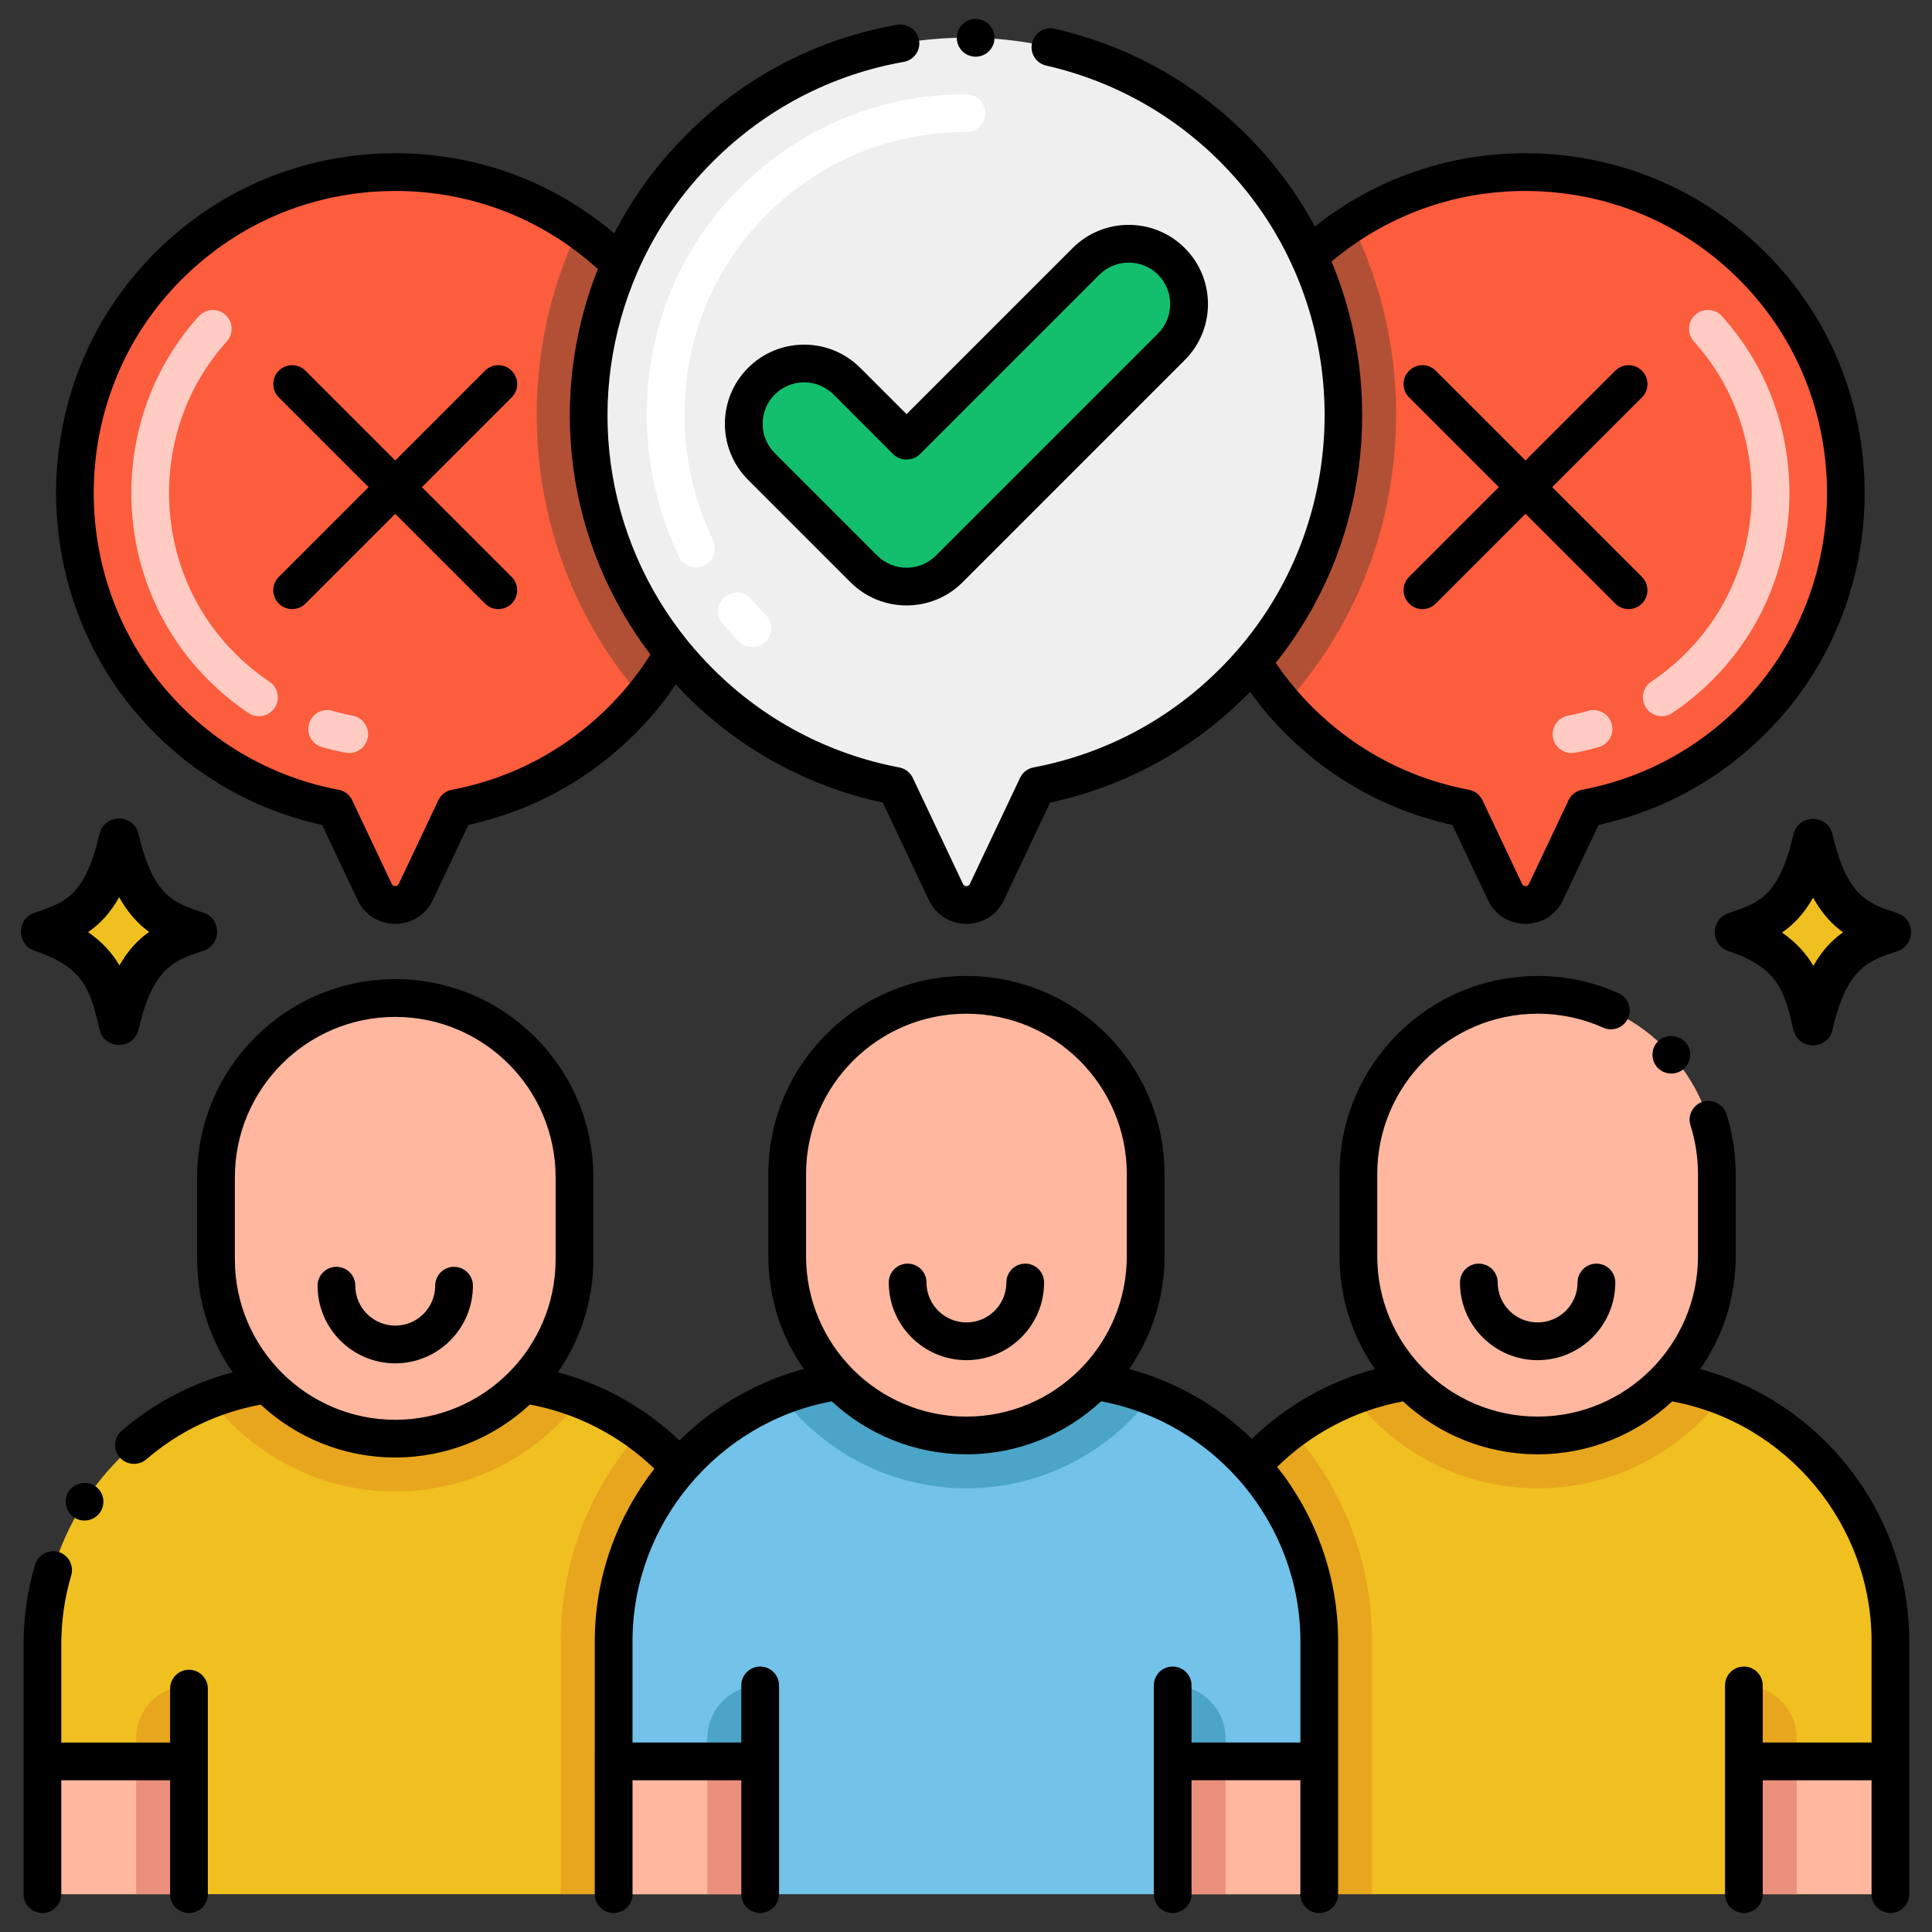 <svg enable-background="new 0 0 256 256" height="512" viewBox="0 0 256 256" width="512" xmlns="http://www.w3.org/2000/svg"><rect x="0" y="0" width="256" height="256" fill="#333333" stroke="none"/><g id="Icons"><g><g><path d="m250.497 217.48v33.51h-93.5v-33.51c0-14.602 9.057-27.399 22.24-32.48 3.9-1.52 8.15-2.35 12.59-2.35h23.84c4.44 0 8.69.83 12.59 2.35 13.131 5.062 22.24 17.827 22.24 32.48z" fill="#f0c020"/><g fill="#e8a61e"><path d="m238.073 233.396h-7v-10.065c3.866 0 7 3.134 7 7z"/><path d="m228.257 185c-5.62 7.41-14.52 12.21-24.51 12.21-10 0-18.89-4.8-24.51-12.21 3.9-1.52 8.15-2.35 12.59-2.35h23.84c4.44 0 8.69.83 12.59 2.35z"/><path d="m181.807 217.477v33.513h-24.81v-33.513c0-11.48 5.55-21.66 14.11-28 6.8 7.52 10.7 17.4 10.7 28z"/></g><path d="m203.743 190.207c-13.117 0-23.75-10.633-23.75-23.75v-10.884c0-13.117 10.633-23.75 23.75-23.75 13.117 0 23.75 10.633 23.75 23.75v10.884c0 13.117-10.633 23.75-23.75 23.75z" fill="#ffb79f"/><path d="m231.073 233.396h19.42v17.595h-19.42z" fill="#ffb79f"/><path d="m231.073 233.396h7v17.595h-7z" fill="#ea8f7c" transform="matrix(-1 0 0 -1 469.146 484.386)"/><path d="m99.117 217.9v33.09h-93.5v-33.09c0-14.707 9.155-27.435 22.24-32.48 3.9-1.52 8.15-2.35 12.59-2.35h23.84c4.44 0 8.69.83 12.59 2.35 12.891 4.97 22.24 17.568 22.24 32.48z" fill="#f0c020"/><path d="m18.041 233.396h7v-10.065c-3.866 0-7 3.134-7 7z" fill="#e8a61e"/><path d="m99.117 217.897v33.093h-24.81v-33.513c0-10.48 3.81-20.25 10.48-27.74 8.71 6.34 14.33 16.61 14.33 28.16z" fill="#e8a61e"/><path d="m76.877 185.42c-5.62 7.41-14.51 12.21-24.51 12.21-9.99 0-18.89-4.8-24.51-12.21 3.9-1.52 8.15-2.35 12.59-2.35h23.84c4.44 0 8.69.83 12.59 2.35z" fill="#e8a61e"/><path d="m52.371 190.629c-13.117 0-23.75-10.633-23.75-23.75v-10.884c0-13.117 10.633-23.75 23.75-23.75 13.117 0 23.75 10.633 23.75 23.75v10.884c0 13.117-10.633 23.75-23.75 23.75z" fill="#ffb79f"/><path d="m5.621 233.396h19.42v17.595h-19.42z" fill="#ffb79f"/><path d="m18.041 233.396h7v17.595h-7z" fill="#ea8f7c"/><path d="m174.807 217.48v33.51h-93.5v-33.51c0-14.869 9.318-27.504 22.23-32.48 3.91-1.52 8.16-2.35 12.6-2.35h23.84c4.44 0 8.69.83 12.6 2.35 12.968 4.999 22.23 17.665 22.23 32.48z" fill="#72c2e9"/><path d="m162.387 233.396h-7v-10.065c3.866 0 7 3.134 7 7z" fill="#4ba5c8"/><path d="m93.727 233.396h7v-10.065c-3.866 0-7 3.134-7 7z" fill="#4ba5c8"/><path d="m152.577 185c-5.63 7.41-14.52 12.21-24.52 12.21s-18.89-4.8-24.52-12.21c3.91-1.52 8.16-2.35 12.6-2.35h23.84c4.44 0 8.69.83 12.6 2.35z" fill="#4ba5c8"/><path d="m128.057 190.207c-13.117 0-23.75-10.633-23.75-23.75v-10.884c0-13.117 10.633-23.75 23.75-23.75 13.117 0 23.75 10.633 23.75 23.75v10.884c0 13.117-10.633 23.75-23.75 23.75z" fill="#ffb79f"/><path d="m81.307 233.396h19.42v17.595h-19.42z" fill="#ffb79f"/><path d="m93.727 233.396h7v17.595h-7z" fill="#ea8f7c"/><path d="m155.387 233.396h19.42v17.595h-19.42z" fill="#ffb79f"/><path d="m155.387 233.396h7v17.595h-7z" fill="#ea8f7c" transform="matrix(-1 0 0 -1 317.774 484.386)"/><path d="m233.347 94.217c-6.46 6.97-14.65 11.26-23.25 12.89l-5.25 11.1c-1.08 2.28-4.34 2.28-5.42 0l-5.25-11.1c-8.6-1.63-16.79-5.92-23.25-12.89-.25-.27-.49-.53-.72-.81-14.14-16.04-14.08-40.6.34-56.54 2.59-2.87 5.47-5.3 8.55-7.29 17.06-11.02 40.28-8.59 54.63 7.29 14.66 16.21 14.48 41.33-.38 57.35z" fill="#fc5d3d"/><path d="m184.977 56.407c-.35 13.87-5.57 26.9-14.77 37-14.14-16.04-14.08-40.6.34-56.54 2.59-2.87 5.47-5.3 8.55-7.29 4.07 8.22 6.12 17.39 5.88 26.83z" fill="#b25035"/><path d="m83.577 94.217c-6.45 6.97-14.65 11.26-23.24 12.89l-5.25 11.1c-1.09 2.28-4.34 2.28-5.43 0l-5.25-11.1c-8.6-1.63-16.79-5.92-23.25-12.89-14.86-16.02-15.03-41.14-.38-57.35 16.939-18.749 46.25-18.747 63.19 0 14.734 16.308 14.375 41.471-.39 57.35z" fill="#fc5d3d"/><path d="m83.967 36.867c14.13 15.64 14.46 39.57 1.13 55.62-8.7-9.97-13.62-22.64-13.96-36.08-.23-9.13 1.68-18.01 5.49-26.01 2.63 1.82 5.09 3.98 7.34 6.47z" fill="#b25035"/><path d="m137.422 104.144c9.562-1.814 18.698-6.427 26.086-13.849 18.619-18.705 19.401-49.196 1.703-68.774-19.921-22.038-54.385-22.039-74.307-.002-17.699 19.578-16.917 50.07 1.701 68.775 7.388 7.422 16.524 12.036 26.087 13.85l6.653 14.058c1.083 2.289 4.34 2.289 5.423 0z" fill="#efefef"/><path d="m114.465 75.386-13.568-13.568c-3.124-3.124-3.124-8.189 0-11.313 3.125-3.124 8.189-3.124 11.314 0l7.911 7.911 23.78-23.781c3.125-3.124 8.189-3.124 11.314 0 3.124 3.124 3.124 8.189 0 11.313l-29.438 29.438c-3.122 3.122-8.188 3.124-11.313 0z" fill="#13bf6d"/><path d="m251.404 120.988c-3.73-1.23-6.64-2.02-8.59-10.42-.63-2.74-4.55-2.73-5.18 0-1.91 8.21-4.57 9.09-8.59 10.42-2.42.8-2.43 4.25 0 5.05 6.69 2.21 7.44 5.48 8.59 10.42.64 2.74 4.54 2.74 5.18 0 1.9-8.21 4.71-9.14 8.59-10.42 2.43-.8 2.43-4.25 0-5.05z"/><path d="m244.214 123.538c-1.47 1.03-2.79 2.42-3.93 4.44-.94-1.59-2.25-3.09-4.16-4.41 1.54-1.06 2.93-2.5 4.12-4.63 1.2 2.16 2.56 3.59 3.97 4.6z" fill="#f0c020"/><path d="m26.952 120.931c-3.73-1.23-6.64-2.02-8.59-10.42-.63-2.74-4.55-2.73-5.18 0-1.91 8.21-4.57 9.09-8.59 10.42-2.42.8-2.43 4.25 0 5.05 6.69 2.21 7.44 5.48 8.59 10.42.64 2.74 4.54 2.74 5.18 0 1.9-8.21 4.71-9.14 8.59-10.42 2.43-.8 2.43-4.25 0-5.05z"/><path d="m19.762 123.481c-1.47 1.03-2.79 2.42-3.93 4.44-.94-1.59-2.25-3.09-4.16-4.41 1.54-1.06 2.93-2.5 4.12-4.63 1.2 2.16 2.56 3.59 3.97 4.6z" fill="#f0c020"/></g><g><path d="m205.778 97.748c-.257-1.356.634-2.665 1.99-2.922.91-.173 1.817-.388 2.696-.64 1.331-.38 2.712.388 3.092 1.715.38 1.328-.388 2.712-1.715 3.092-1.025.293-2.082.544-3.141.745-1.364.258-2.665-.64-2.922-1.99zm12.332-3.957c-.768-1.147-.46-2.7.687-3.468 1.95-1.305 3.762-2.855 5.385-4.606 5.111-5.51 7.926-12.752 7.926-20.394 0-7.487-2.718-14.617-7.654-20.074-.926-1.024-.847-2.604.177-3.531 1.023-.926 2.605-.847 3.531.177 5.769 6.378 8.946 14.698 8.946 23.428 0 8.907-3.289 17.357-9.259 23.794-1.888 2.036-3.998 3.84-6.271 5.362-1.15.768-2.701.458-3.468-.688z" fill="#ffcbc3"/></g><g><path d="m45.804 99.738c-1.059-.201-2.116-.452-3.141-.745-1.327-.38-2.095-1.764-1.715-3.092.38-1.327 1.764-2.094 3.092-1.715.879.252 1.786.467 2.696.64 1.357.257 2.248 1.565 1.99 2.922-.256 1.348-1.556 2.248-2.922 1.99zm-12.878-5.26c-2.272-1.521-4.381-3.324-6.268-5.359-5.97-6.437-9.258-14.887-9.258-23.795 0-8.729 3.175-17.049 8.94-23.428.926-1.023 2.506-1.104 3.531-.179 1.024.926 1.104 2.507.179 3.531-4.934 5.458-7.65 12.588-7.65 20.076 0 7.643 2.814 14.886 7.924 20.396 1.623 1.75 3.433 3.299 5.383 4.604 1.147.768 1.455 2.321.687 3.468-.766 1.145-2.317 1.456-3.468.686z" fill="#ffcbc3"/></g><g><path d="m97.921 85.003c-.75-.753-1.478-1.544-2.165-2.35-.895-1.051-.769-2.629.282-3.524 1.05-.896 2.628-.77 3.524.282.603.708 1.243 1.403 1.902 2.065.974.979.97 2.562-.008 3.536-.978.973-2.561.97-3.535-.009zm-7.952-11.243c-2.792-5.789-4.267-12.293-4.267-18.81 0-10.636 3.823-20.723 10.765-28.402 8.194-9.064 19.413-14.056 31.589-14.056 1.381 0 2.5 1.119 2.5 2.5s-1.119 2.5-2.5 2.5c-10.745 0-20.646 4.407-27.88 12.409-6.109 6.758-9.474 15.654-9.474 25.049 0 5.77 1.303 11.523 3.771 16.638.6 1.244.078 2.738-1.166 3.338-1.252.602-2.741.071-3.338-1.166z" fill="#fff"/></g><g><path d="m219.79 137.891c-1.03.92-1.11 2.5-.2 3.53.01 0 .01 0 .01.01.907 1.003 2.49 1.109 3.52.19 1.03-.92 1.12-2.5.21-3.53h-.01c-.88-.99-2.54-1.09-3.53-.2z"/><path d="m211.535 167.437c-1.381 0-2.5 1.119-2.5 2.5 0 2.918-2.374 5.292-5.292 5.292s-5.292-2.374-5.292-5.292c0-1.381-1.119-2.5-2.5-2.5s-2.5 1.119-2.5 2.5c0 5.675 4.617 10.292 10.292 10.292s10.292-4.617 10.292-10.292c0-1.38-1.119-2.5-2.5-2.5z"/><path d="m252.99 217.481c0-16.953-11.646-31.762-27.697-36.063 2.958-4.248 4.699-9.404 4.699-14.961v-10.884c0-.015-.004-.03-.005-.045-.004-2.696-.413-5.361-1.228-7.918-.41-1.29-1.84-2.04-3.14-1.62-1.31.41-2.04 1.82-1.62 3.14.66 2.07.99 4.24.99 6.44 0 .01.003.019.003.029v10.857c0 11.717-9.533 21.25-21.25 21.25s-21.25-9.533-21.25-21.25v-10.884c0-11.717 9.533-21.25 21.25-21.25.006 0 .012-.002.019-.002 3.023.003 5.935.632 8.668 1.849 1.192.56 2.725.034 3.3-1.26.573-1.293-.018-2.75-1.26-3.3-3.38-1.52-6.99-2.29-10.73-2.29-.011 0-.022.003-.033.003-14.457.02-26.214 11.787-26.214 26.249v10.884c0 5.557 1.74 10.712 4.698 14.959-6.114 1.634-11.742 4.818-16.311 9.244-4.476-4.342-10.04-7.584-16.264-9.252 2.954-4.246 4.692-9.398 4.692-14.952v-10.884c0-14.474-11.776-26.25-26.25-26.25s-26.25 11.776-26.25 26.25v10.884c0 5.553 1.738 10.706 4.693 14.952-6.322 1.696-11.961 5.017-16.472 9.464-4.529-4.315-10.083-7.428-16.103-9.038 2.956-4.247 4.696-9.401 4.696-14.957v-10.884c0-14.474-11.776-26.25-26.25-26.25s-26.25 11.776-26.25 26.25v10.884c0 5.558 1.741 10.714 4.7 14.963-5.395 1.437-10.419 4.056-14.691 7.74-1.036.873-1.191 2.463-.27 3.53.872 1.021 2.465 1.164 3.53.26 4.346-3.739 9.562-6.217 15.156-7.246 4.685 4.342 10.949 7.004 17.826 7.004 6.883 0 13.152-2.666 17.838-7.016 6.198 1.15 11.952 4.123 16.496 8.501-4.955 6.375-7.895 14.346-7.895 22.857 0 3.439.001-12.435-.003 33.519 0 1.389 1.129 2.501 2.503 2.501 1.381 0 2.5-1.119 2.5-2.5v-15.095h14.417v15.094c0 1.381 1.119 2.5 2.5 2.5s2.5-1.119 2.5-2.5c0-9.574 0-18.075 0-27.659 0-1.381-1.119-2.5-2.5-2.5s-2.5 1.119-2.5 2.5v7.565h-14.418v-13.425c0-15.52 11.27-28.973 26.403-31.785 4.687 4.353 10.958 7.021 17.844 7.021 6.885 0 13.156-2.668 17.843-7.021 15.137 2.807 26.409 16.259 26.409 31.784v13.425h-14.423v-7.565c0-1.381-1.119-2.5-2.5-2.5s-2.5 1.119-2.5 2.5v27.659c0 1.381 1.119 2.5 2.5 2.5s2.5-1.119 2.5-2.5v-15.094h14.42v15.094c0 1.389 1.129 2.501 2.503 2.501 1.381 0 2.5-1.119 2.5-2.5v-33.52c0-8.619-3.009-16.685-8.076-23.099 4.575-4.479 10.392-7.514 16.674-8.677 4.686 4.348 10.954 7.013 17.835 7.013s13.148-2.665 17.834-7.012c15.14 2.805 26.414 16.259 26.414 31.786v13.415h-14.417v-7.565c0-1.381-1.119-2.5-2.5-2.5s-2.5 1.119-2.5 2.5v27.659c0 1.381 1.119 2.5 2.5 2.5s2.5-1.119 2.5-2.5v-15.094h14.417v15.095c0 1.381 1.119 2.5 2.5 2.5 1.376 0 2.502-1.114 2.502-2.501 0-3.433.002 12.428-.002-33.506zm-221.869-50.602v-10.884c0-11.717 9.533-21.25 21.25-21.25s21.25 9.533 21.25 21.25v10.884c0 11.717-9.533 21.25-21.25 21.25s-21.25-9.533-21.25-21.25zm75.686-.422v-10.884c0-11.717 9.533-21.25 21.25-21.25s21.25 9.533 21.25 21.25v10.884c0 11.717-9.533 21.25-21.25 21.25s-21.25-9.532-21.25-21.25z"/><path d="m9.11 197.611-.01.01c-.75 1.16-.42 2.71.74 3.46 1.174.744 2.69.423 3.46-.74.75-1.16.42-2.71-.74-3.46-1.12-.73-2.72-.38-3.45.73z"/><path d="m60.163 167.859c-1.381 0-2.5 1.119-2.5 2.5 0 2.918-2.374 5.292-5.292 5.292s-5.292-2.374-5.292-5.292c0-1.381-1.119-2.5-2.5-2.5s-2.5 1.119-2.5 2.5c0 5.675 4.617 10.292 10.292 10.292s10.292-4.617 10.292-10.292c0-1.381-1.12-2.5-2.5-2.5z"/><path d="m25.041 221.252c-1.381 0-2.5 1.119-2.5 2.5v7.144h-14.42v-12.999c0-.003-.001-.007-.001-.01.001-3.115.441-6.191 1.32-9.146.391-1.392-.438-2.745-1.7-3.1-1.29-.39-2.72.4-3.1 1.69-1.01 3.41-1.52 6.97-1.52 10.57 0 .005.001.01.001.014v33.075c0 1.381 1.119 2.5 2.5 2.5s2.5-1.119 2.5-2.5v-15.094h14.42v15.094c0 1.381 1.119 2.5 2.5 2.5s2.5-1.119 2.5-2.5c0-9.392 0-16.833 0-27.238 0-1.38-1.119-2.5-2.5-2.5z"/><path d="m135.849 167.437c-1.381 0-2.5 1.119-2.5 2.5 0 2.918-2.374 5.292-5.292 5.292s-5.292-2.374-5.292-5.292c0-1.381-1.119-2.5-2.5-2.5s-2.5 1.119-2.5 2.5c0 5.675 4.617 10.292 10.292 10.292s10.292-4.617 10.292-10.292c0-1.38-1.12-2.5-2.5-2.5z"/><path d="m42.681 109.306 4.72 9.979c1.996 4.173 7.943 4.18 9.945-.01l4.716-9.97c8.998-1.97 17.048-6.582 23.347-13.388 1.514-1.63 2.889-3.383 4.136-5.219.454.49.909.981 1.374 1.446.001.001.002.001.003.002 7.184 7.184 16.167 12.076 26.046 14.199l6.117 12.926c1.987 4.198 7.959 4.193 9.943 0l6.117-12.926c10.123-2.173 19.232-7.222 26.496-14.667 1.067 1.479 2.214 2.902 3.451 4.237 6.312 6.811 14.366 11.423 23.358 13.39l4.716 9.971c1.984 4.188 7.957 4.185 9.939-.001l4.716-9.97c8.991-1.967 17.045-6.579 23.357-13.389 15.707-16.933 15.883-43.607.402-60.726-8.134-9.003-19.263-14.271-31.335-14.835-10.975-.51-21.513 2.908-30.018 9.659-2.046-3.797-4.582-7.393-7.629-10.679-.01-.011-.023-.019-.034-.03-7.225-7.79-16.502-13.148-26.826-15.495-1.34-.3-2.69.56-2.99 1.89-.311 1.342.527 2.678 1.88 2.99 9.35 2.13 17.75 6.98 24.3 14.04.001.001.002.002.003.003 0 0 .001.001.001.002 16.782 18.097 16.782 46.451 0 64.55-6.975 7.522-15.958 12.502-25.978 14.403-.785.149-1.452.664-1.794 1.387l-6.653 14.059c-.18.38-.724.38-.904 0l-6.653-14.058c-.342-.723-1.009-1.238-1.794-1.387-9.384-1.78-17.926-6.302-24.702-13.078-.001-.001-.002-.001-.003-.002-1.139-1.14-2.25-2.369-3.298-3.649-11.298-13.895-13.763-32.661-6.675-48.943 2.393-5.47 5.747-10.382 9.972-14.598.003-.003.007-.005.01-.008 6.95-6.95 15.69-11.52 25.29-13.21 1.36-.24 2.27-1.53 2.03-2.89-.23-1.34-1.54-2.26-2.89-2.03-10.62 1.86-20.29 6.91-27.97 14.59-.016.016-.026.035-.041.051-3.837 3.838-7.013 8.202-9.492 12.998-8.469-7.175-19.105-10.92-30.346-10.597-12.379.363-23.786 5.644-32.118 14.867-15.476 17.125-15.3 43.798.401 60.725 6.311 6.812 14.365 11.424 23.357 13.391zm133.758-74.65c7.705-6.482 17.426-9.785 27.575-9.305 10.73.501 20.624 5.186 27.859 13.193 13.759 15.215 13.602 38.922-.359 53.974-5.875 6.337-13.441 10.533-21.882 12.133-.786.148-1.453.665-1.794 1.387l-5.25 11.099c-.176.372-.727.371-.901.001l-5.25-11.1c-.342-.723-1.009-1.239-1.794-1.387-8.441-1.6-16.008-5.796-21.882-12.133-1.355-1.462-2.6-3.034-3.72-4.686 12.186-15.206 14.653-35.79 7.398-53.176zm-153.807 3.887c7.41-8.203 17.551-12.898 28.555-13.221.406-.012.811-.018 1.215-.018 10.002 0 19.425 3.639 26.815 10.345-.004.01-.007.02-.011.03-6.778 17.116-4.146 36.387 6.968 51.03.005.007.009.014.015.021-1.294 2.058-2.784 4-4.446 5.79-5.861 6.334-13.424 10.529-21.871 12.132-.786.149-1.452.665-1.794 1.387l-5.246 11.091c-.183.382-.742.372-.915.009l-5.25-11.1c-.342-.723-1.009-1.239-1.794-1.387-8.441-1.6-16.008-5.796-21.882-12.134-13.957-15.047-14.115-38.755-.359-53.975z"/><path d="m36.944 79.977c.976.976 2.56.977 3.535 0l11.892-11.892 11.892 11.892c.976.976 2.56.977 3.535 0 .977-.976.977-2.559 0-3.535l-11.892-11.892 11.892-11.892c.977-.976.977-2.559 0-3.535-.976-.977-2.56-.977-3.535 0l-11.892 11.892-11.892-11.892c-.976-.977-2.56-.977-3.535 0-.977.976-.977 2.559 0 3.535l11.892 11.892-11.892 11.892c-.977.976-.977 2.559 0 3.535z"/><path d="m129.21 7.511h.07c1.36 0 2.46-1.07 2.5-2.44.021-1.384-1.052-2.518-2.43-2.56 0 0 0 0-.01 0-1.36-.06-2.52 1.04-2.56 2.43-.04 1.38 1.05 2.53 2.43 2.57z"/><path d="m113.979 48.736c-4.094-4.093-10.756-4.093-14.85 0-4.103 4.102-4.104 10.745 0 14.849l13.568 13.569c4.093 4.093 10.755 4.093 14.85 0 .001-.001.001-.002.002-.003l29.435-29.436c4.102-4.101 4.104-10.745 0-14.849-4.094-4.093-10.756-4.093-14.85 0l-22.013 22.013zm31.691-12.334c2.145-2.145 5.635-2.144 7.779 0 2.144 2.145 2.144 5.634 0 7.778l-29.435 29.435c-.001.001-.002.001-.003.002-2.146 2.145-5.635 2.144-7.779 0l-13.568-13.567c-2.144-2.145-2.144-5.634 0-7.778 2.145-2.145 5.635-2.144 7.779 0l7.911 7.911c.938.938 2.598.938 3.535 0z"/><path d="m186.709 79.977c.976.976 2.56.977 3.535 0l11.892-11.892 11.892 11.892c.976.976 2.56.977 3.535 0 .977-.976.977-2.559 0-3.535l-11.891-11.892 11.892-11.892c.977-.976.977-2.559 0-3.535-.976-.977-2.56-.977-3.535 0l-11.892 11.892-11.892-11.892c-.976-.977-2.56-.977-3.535 0-.977.976-.977 2.559 0 3.535l11.892 11.892-11.892 11.892c-.977.976-.977 2.559-.001 3.535z"/></g></g></g></svg>